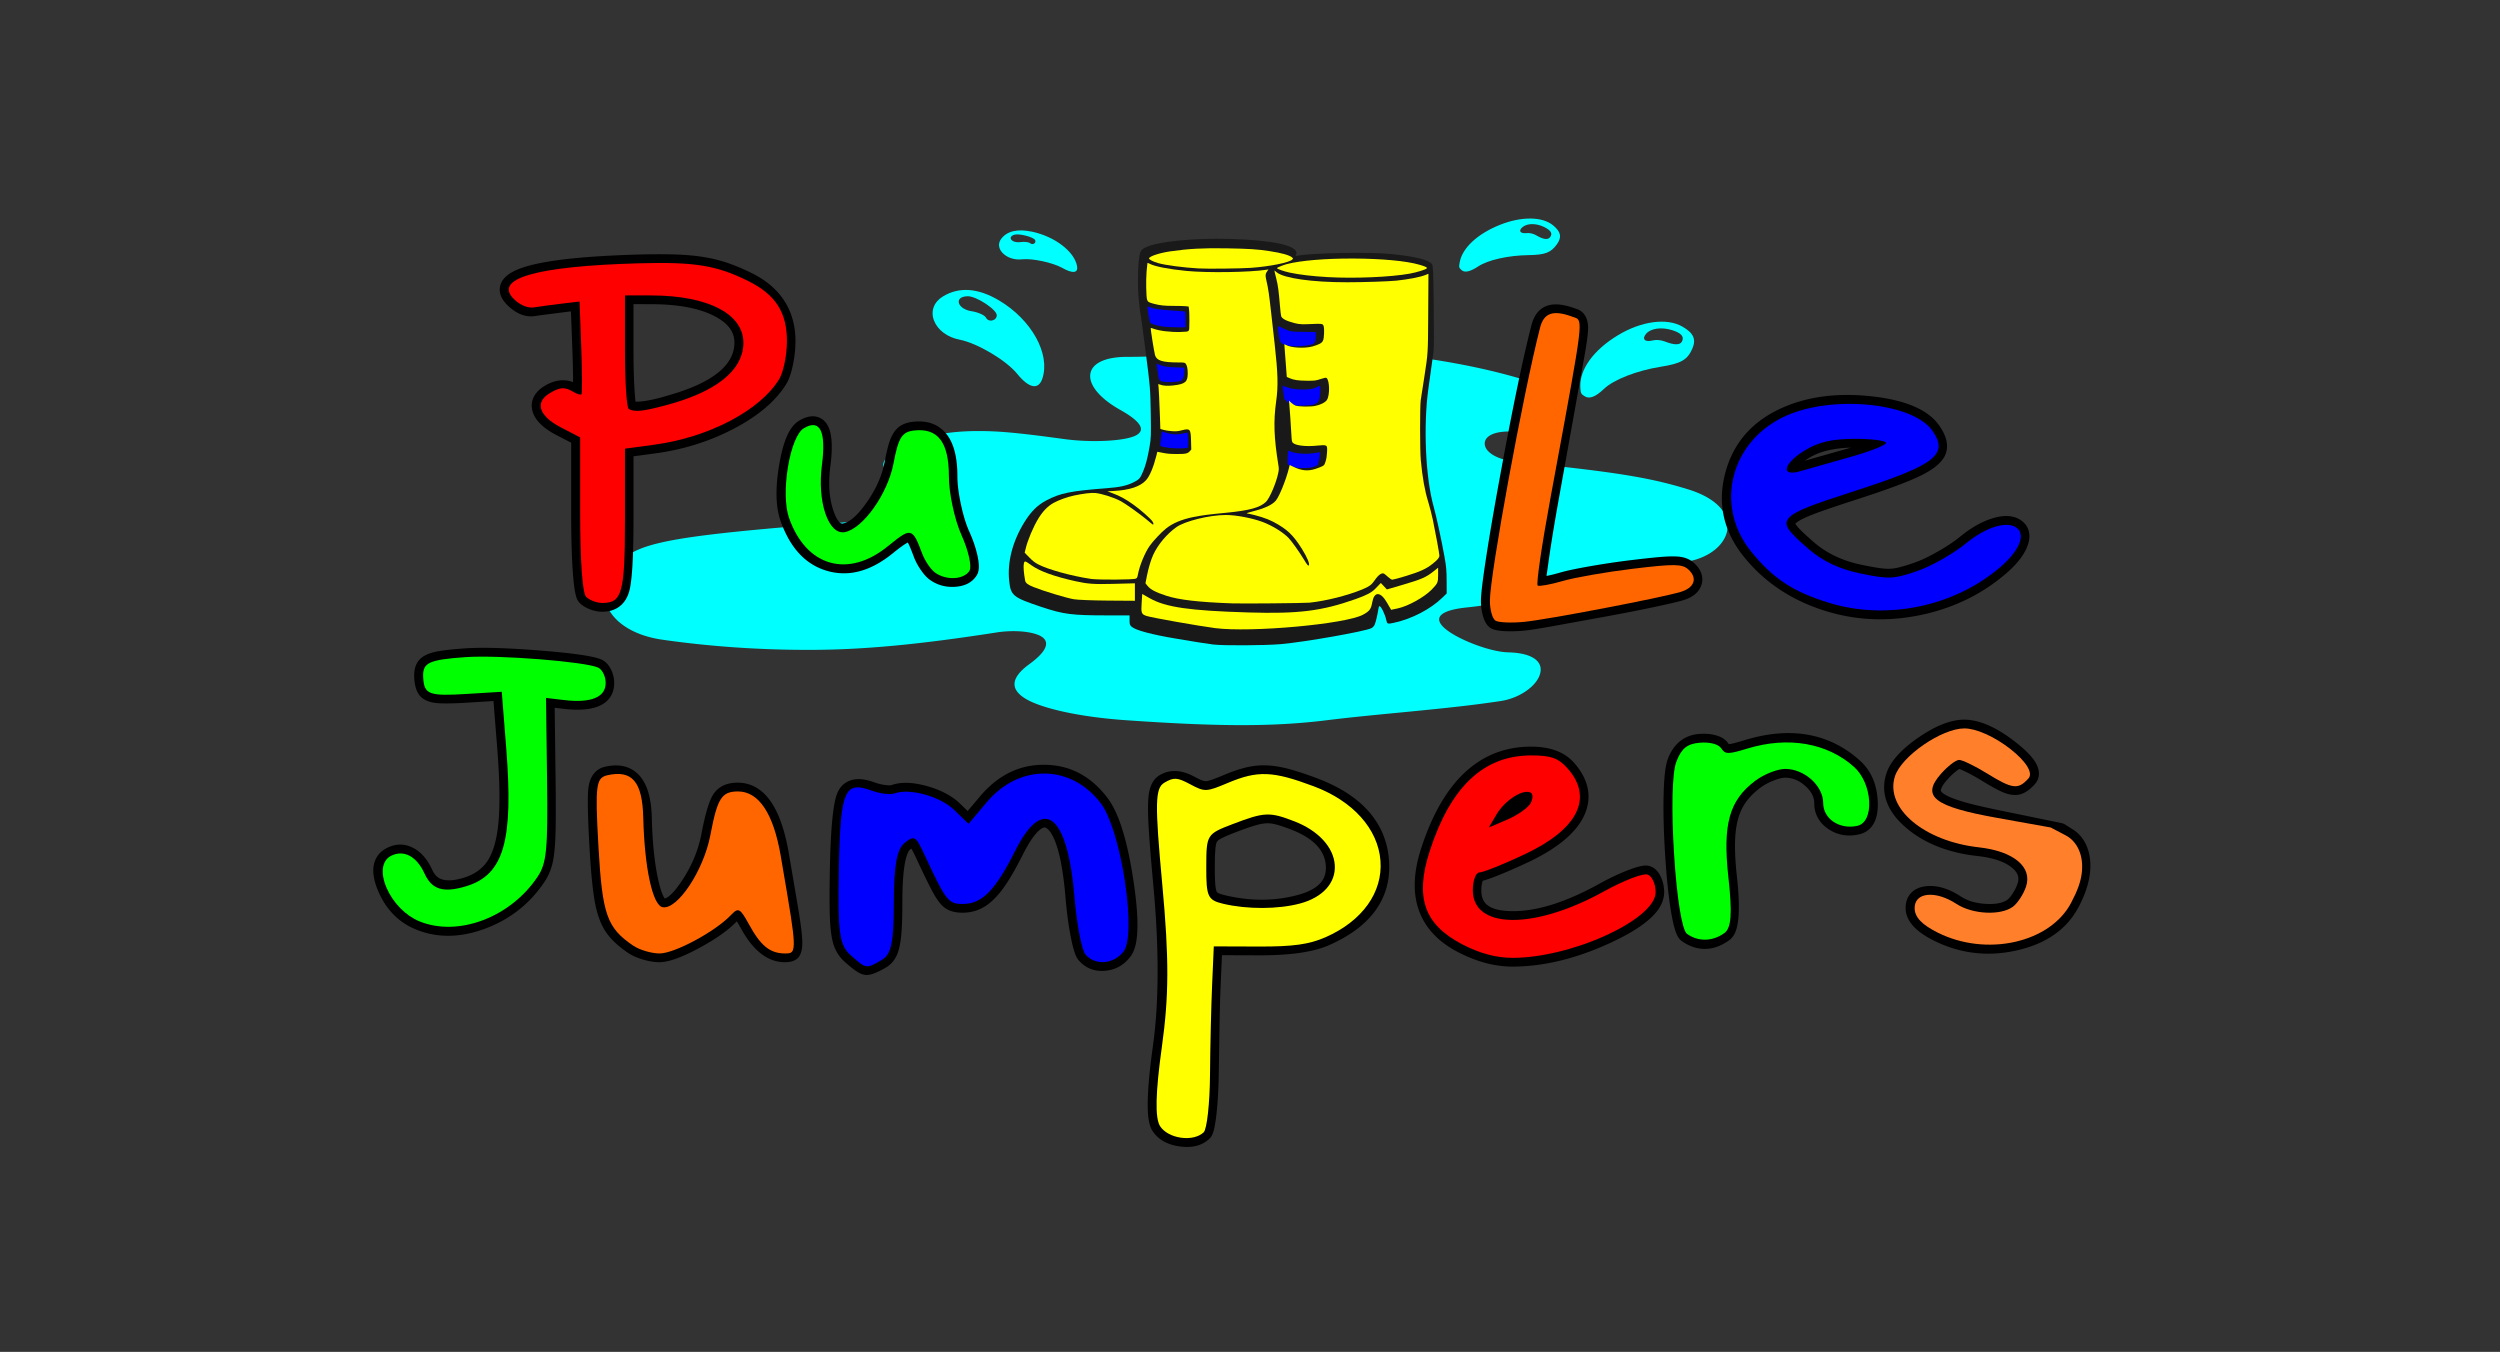 <?xml version="1.0" encoding="UTF-8"?>
<svg data-bbox="415.844 243.449 1912.859 1034.248" xmlns="http://www.w3.org/2000/svg" viewBox="0 0 2785 1506" clip-rule="evenodd" fill-rule="evenodd" image-rendering="optimizeQuality" text-rendering="geometricPrecision" shape-rendering="geometricPrecision" data-type="ugc">
    <rect x="0" y="0" width="2785" height="1506" fill="#333333" stroke="none"/>
    <g>
        <path d="M1448.232 386.938c-24.548.13-45.894 1.332-94.961 5.324-50.613 4.115-72.618 5.304-97.922 5.29-24.087-.007-39.222 7.18-40.76 19.367-1.553 12.243 10.944 27.13 33.279 39.642 22.878 12.813 28.869 22.486 17.629 28.45-11.954 6.334-48.95 8.292-79.29 4.197l-7.337-.99c-47.102-6.354-68.386-8.216-91.848-8.01-34.922.295-62.547 6.589-84.855 19.326-15.149 8.643-20.631 15.506-17.196 21.518 2.425 4.238 7.578 7.303 23.799 14.138 20.37 8.588 27.79 13.294 31.747 20.144 6.396 11.082-.508 16.447-24.966 19.395l-4.15.501c-7.647 1.594-22.912 3.023-75.978 7.104-128.487 9.873-183.731 16.599-213.733 26.025-33.101 10.401-52.001 32.688-48.243 56.885 3.724 23.998 28.49 42.238 64.326 47.377 53.334 7.654 108.996 11.474 165.305 11.35 58.72-.13 120.71-5.943 207-19.395 21.971-3.428 45.282-.597 52.468 6.362 6.74 6.534 1.278 16.447-15.973 29.006-20.652 15.04-21.806 28.113-3.421 38.851 18.7 10.917 61.502 20.034 110.081 23.449 105.184 7.385 165.498 7.42 224.767.11 20.755-2.556 38.851-4.46 80.602-8.478 58.397-5.627 83.817-8.526 112.981-12.882 22.136-3.305 42.252-17.98 44.54-32.483 2.06-13.101-11.302-21.194-35.993-21.792-21.621-.522-61.51-16.413-73.148-29.144-9.838-10.765-.233-18.096 27.392-20.913 28.869-2.94 53.416-8.43 109.113-24.423 64.003-18.385 92.178-24.108 125.485-25.51 28.917-1.215 52.413-16.866 55.36-36.858 2.762-18.735-13.349-35.306-43.358-44.609-38.872-12.057-73.662-18.103-154.58-26.883l-39.071-4.239c-19.422-2.11-33.355-10.49-33.335-20.047.014-9.378 13.5-14.682 33.349-13.116 20.308 1.594 45.336-9.412 52.117-22.932 5.95-11.865-3.229-22.624-25.578-29.996-59.819-19.738-124.9-31.328-221.105-39.373a503 503 0 0 0-44.54-1.738" fill="#00ffff"/>
        <path d="M1700.555 259.68c3.586-.357 7.523.536 10.8 2.46 7.846 4.596 12.833 5.303 15.348 2.177 3.229-3.998 1.127-7.68-6.52-11.418-8.8-4.3-18.625-4.3-23.956 0-2.398 1.938-3.291 3.84-2.433 5.194.86 1.347 3.34 1.93 6.76 1.587m-74.432 32.359c2.947-15.87 19.717-31.466 44.58-41.476 24.033-9.666 47.426-9.467 59.504.509 8.69 7.172 9.88 13.17 4.163 21.098-6.753 9.392-13.198 11.803-32.194 12.064-21.833.303-44.725 5.442-55.21 12.394-9.123 6.046-15.21 7.454-18.727 4.322-3.044-2.707-3.174-3.236-2.116-8.911" fill="#00ffff"/>
        <path d="M1840.866 379.305c4.19-1.051 9.213-.646 13.706 1.099 10.772 4.184 16.997 4.177 19.147-.02 2.762-5.387-.838-9.475-11.143-12.649-11.851-3.655-23.682-1.95-28.869 4.157-2.343 2.748-2.872 5.2-1.45 6.67 1.43 1.478 4.583 1.746 8.609.743m-80.382 51.911c-.996-19.628 14.73-41.331 41.812-57.71 26.155-15.815 54.406-19.635 71.829-9.707 12.552 7.158 15.698 14.173 11.081 24.719-5.448 12.449-12.538 16.481-35.313 20.081-26.169 4.136-52.317 14.325-62.993 24.548-9.254 8.862-16.2 11.61-21.311 8.45-4.452-2.762-4.748-3.373-5.105-10.38" fill="#00ffff"/>
        <path d="M1183.473 298.524c-10.869-6.087-33.334-10.889-45.041-9.625-7.97.859-15.98-1.642-21.05-6.568-5.064-4.926-5.91-11.04-2.213-16.049 6.589-8.924 18.22-11.665 34.681-8.155 25.276 5.387 47.116 22.136 50.002 38.35.687 3.827-.454 6.018-3.312 6.376-2.865.364-7.351-1.127-13.067-4.329m-30.366-31.108c-.811-1.56-4.823-3.456-10.278-4.857-5.449-1.402-10.47-1.82-12.848-1.086-3.778 1.182-5.111 3.463-3.297 5.634 1.806 2.17 5.908 3.222 10.16 2.604 4.336-.626 9.104-.09 10.656 1.195 1.347 1.12 3.16 1.285 4.555.412 1.402-.872 1.814-2.425 1.051-3.902" fill="#00ffff"/>
        <path d="M1133.224 416.541c-12.414-15.279-44.498-34.303-64.36-38.178-13.521-2.638-24.321-10.703-28.354-21.18s-.288-20.721 9.845-26.911c18.048-11.02 39.023-9.557 62.54 4.376 36.138 21.401 57.27 59.338 48.387 86.84-2.102 6.5-5.764 9.447-10.663 8.58-4.898-.865-10.875-5.509-17.395-13.527m-22.83-65.329c0-2.913-4.878-7.99-12.462-12.984-7.585-4.995-15.3-8.197-19.718-8.197-7.076 0-11.13 2.975-10.044 7.365 1.085 4.397 6.801 8.155 14.152 9.296 7.448 1.154 14.73 4.452 16.152 7.316 1.23 2.474 3.999 3.642 6.974 2.948 2.975-.701 4.946-2.989 4.946-5.744" fill="#00ffff"/>
        <path d="m1351.505 717.98-17.443-2.576-23.895-3.971c-27.076-4.493-45.302-9.385-49.596-13.308-1.992-1.82-2.247-2.624-2.247-7.29v-5.276l-24.746-.02c-40.006-.028-48.676-1.154-73.862-9.564-31.232-10.435-33.774-12.503-35.506-28.937-2.212-20.989 3.813-44.141 17.045-65.467 7.317-11.789 14.51-18.913 24.314-24.087 15.589-8.216 27.151-10.552 67.219-13.61 14.592-1.106 22.266-2.768 29.562-6.382 6.726-3.332 7.702-4.397 10.91-11.913 3.01-7.042 5.16-15.259 7.4-28.257 1.586-9.24 1.69-12.092 1.291-36.742-.44-27.213-.728-30.635-5.757-69.08l-3.848-29.398c-3.792-24.41-4.671-33.555-4.671-48.36 0-17.045 1.05-29.302 2.844-33.121.975-2.089 2.604-3.545 5.627-5.016 13.41-6.547 52.605-10.525 93.188-9.467 46.978 1.23 74.968 7.063 74.968 15.637 0 .99-.413 2.253-.907 2.762-.316.35-.275.529.144.57l2.487-.323c15.225-3.037 79.448-4.212 102.8-1.883 27.996 2.804 43.516 6.678 46.552 11.646 1.065 1.738 1.312 8.244 1.787 46.91.377 30.984.302 46.45-.262 50.468l-5.702 41.036c-5.716 41.18-3.208 98.726 5.716 130.85 3.14 11.31 9.041 38.57 12.332 56.969 1.835 10.285 2.254 15.073 2.302 26.423l.055 13.892-4.796 4.671c-13.204 12.875-34 23.682-53.842 27.983-7.399 1.6-7.708 1.49-8.677-3.003-1.415-6.567-5.819-15.56-7.619-15.56-.385 0-.955 1.669-1.25 3.675-.928 6.252-2.989 14.798-4.157 17.265-.618 1.298-2.116 2.9-3.332 3.559-6.582 3.586-75.002 15.664-101.494 17.91-17.821 1.519-64.202 1.752-74.934.385" fill="#191919"/>
        <path d="M1651.978 686.075c-1.49-5.222-2.233-10.828-2.233-16.832 0-7.077 1.965-23.366 5.895-48.875q5.813-37.656 15.273-89.162 21.073-114.66 35.107-168.898 4.515-17.457 18.068-21.889 11.645-3.805 30.71 3.263l1.677.578c3.572 1.147 6.45 3.25 8.629 6.3 2.782 3.881 4.115 9.048 4.012 15.513-.089 5.956-1.498 16.495-4.211 31.61l-28.711 159.856c-4.63 25.805-8.286 48.126-10.951 66.965l-2.426 17.12q6.945-1.393 15.321-3.826 10.706-3.102 34.22-7.194c15.493-2.693 30.69-4.94 45.585-6.732q25.754-3.1 37.305-3.8c7.276-.433 12.992-.33 17.162.316 5.922.92 10.869 3.216 14.847 6.877q6.801 6.274 8.553 13.363 1.43 5.832-.611 11.549-4.237 11.832-20.776 16.667-8.246 2.412-32.62 7.585-24.106 5.113-54.673 10.67l-54.873 9.989c-16.488 3.002-27.714 4.795-33.657 5.372-7.434.722-14.49.955-21.181.687q-11.82-.474-16.55-3.277c-3.978-2.35-6.946-6.946-8.89-13.795m419.085 243.405c-12.58 2.852-23.908.928-33.994-5.764-5.366-3.558-9.398-7.86-12.112-12.916-2.604-4.85-3.902-10.216-3.902-16.11 0-6.774-3.291-13.123-9.873-19.058q-10.316-9.296-22.651-9.296c-3.112 0-7.372 1.065-12.758 3.195-5.73 2.26-10.67 4.953-14.82 8.065-8.951 6.72-15.56 14.078-19.813 22.081-4.053 7.626-6.623 16.99-7.708 28.107-1.223 12.469-.729 28.71 1.47 48.716 3.414 31.047 2.762 51.843-1.965 62.39-1.676 3.743-3.923 6.615-6.726 8.614-8.966 6.397-18.034 9.591-27.2 9.591-8.8-.01-17.326-2.94-25.577-8.821-1.532-1.092-2.872-2.563-4.026-4.425q-4.452-7.154-8.059-29.384-4.05-24.94-6.41-62.36-2.358-37.35-1.697-65.99c.453-19.91 2.006-33.403 4.644-40.472q4.99-13.334 14.421-20.494c5.71-4.328 12.428-6.829 20.15-7.489 6.637-.57 12.71-.137 18.227 1.285 6.898 1.786 11.776 4.878 14.634 9.289l.536.762 1.752-.213c2.926-.48 8.223-1.889 15.89-4.239q41.17-12.58 75.291-5.056c19.553 4.314 37.21 13.527 52.956 27.646q18.417 16.507 20.006 44.773c.694 12.415-1.422 21.896-6.362 28.436q-5.358 7.109-14.324 9.137M468.566 775.98c-4.28-4.384-6.65-11.453-7.118-21.222q-.628-13.015 6.053-20.082c3.586-3.793 9.144-6.568 16.66-8.327 6.89-1.614 18.158-2.961 33.809-4.06q28.277-1.98 83.576 2.397c37.539 2.968 60.403 6.349 68.6 10.134 4.41 2.04 7.948 5.778 10.614 11.205 2.308 4.713 3.47 9.653 3.47 14.813 0 8.567-2.927 15.444-8.78 20.645q-13.695 12.18-48.237 8.1l-9.295-1.1 1.01 79.75c.37 29.061.309 50.132-.179 63.227q-.668 17.765-2.79 28.058c-1.744 8.499-4.85 16.077-9.308 22.74-16.331 24.41-38.275 41.786-65.824 52.112-27.996 10.497-53.938 10.8-77.84.906q-28.577-11.829-41.696-42.691-8.572-20.158-3.654-33.37 3.629-9.76 13.74-14.729c10.044-4.926 19.855-4.816 29.432.344q12.829 6.914 20.762 24.306c2.192 4.796 5.208 8.06 9.062 9.797q9.015 4.06 25.79-1.071 18.418-5.625 27.22-19.587c5.923-9.385 9.77-23.036 11.55-40.96 1.985-20.096 1.566-47.976-1.258-83.653l-4.184-52.695-29.15 1.8q-24.989 1.545-35.066.358-11.293-1.332-16.97-7.145m730.437 289.629c-2.123-4.342-4.225-11.948-6.32-22.81-2.488-12.888-4.37-27.055-5.655-42.506q-4.193-50.382-14.682-69.712c-1.89-3.49-3.826-5.998-5.812-7.544-1.34-1.037-2.563-1.436-3.655-1.188-1.175.268-2.542 1.016-4.115 2.253-5.84 4.569-12.346 14.022-19.532 28.347q-11.829 23.588-21.484 36.893c-6.52 8.986-13.163 15.664-19.93 20.02-7.66 4.94-16.145 7.406-25.461 7.406-8.526 0-15.273-1.924-20.254-5.778q-5.484-4.235-11.184-14.015-5.99-10.273-20.192-40.858c-2.22-4.76-4.026-8.354-5.434-10.765l-1.835 1.415c-.536.426-1.14 1.36-1.827 2.796q-6.39 13.366-6.39 55.526c0 16.151-.426 28.552-1.277 37.216q-1.278 12.9-4.37 20.514c-2.686 6.596-6.85 11.563-12.483 14.895-7.626 4.5-13.644 7.18-18.055 8.031q-3.144.61-5.854.2-2.348-.361-4.932-1.588-6.236-2.947-17.499-13.108c-5.99-5.4-10.175-12.126-12.538-20.164-1.841-6.252-3.037-14.888-3.593-25.922-.605-11.926-.646-31.108-.138-57.559.859-44.897 3.614-72.907 8.251-84.023q4.02-9.643 12.78-13.465c7.501-3.277 16.99-2.803 28.449 1.408a55.6 55.6 0 0 0 12.442 3.01q4.918.606 6.547.15c10.381-3.785 23.593-3.448 39.655 1.024 15.637 4.356 27.962 10.903 36.976 19.656l8.368 8.127 13.795-16.344q30.197-35.78 72.399-35.176c28.257.406 51.575 12.889 69.966 37.443 12.174 16.255 21.628 46.47 28.381 90.66 5.27 34.51 6.04 58.995 2.302 73.464q-1.94 7.524-5.62 12.297-10.934 14.182-28.154 15.616c-11.9.996-21.669-2.878-29.316-11.617q-1.494-1.711-2.72-4.225m651.395-88.263c2.322 5.132 3.483 10.663 3.483 16.585q0 9.016-5.606 17.774-12.389 19.344-54.735 38.844-56.589 26.062-108.18 26.258c-19.827.082-40.176-5.297-61.055-16.124-20.837-10.814-34.963-25.228-42.369-43.235-8.25-20.061-7.873-44.038 1.12-71.931q21.27-65.964 59.42-93.745 27.453-19.992 62.994-19.992 32.307 0 48.167 18.117c9.042 10.326 14.25 20.92 15.616 31.795q1.816 14.408-5.365 28.587-14.16 27.97-61.77 50.366c-11.838 5.565-22.769 10.36-32.813 14.386q-12.275 4.915-17.533 6.101c-1.044 2.817-1.566 6.39-1.566 10.71 0 6.555 1.71 11.556 5.125 15.012 5.27 5.318 14.963 8.052 29.082 8.19 27.536.281 59.805-9.811 96.829-30.27 11.521-6.363 22.294-11.488 32.338-15.37q13.18-5.111 19.622-5.173 2.948-.03 5.351.845c5.023 1.828 8.973 5.915 11.845 12.27m-921.89-408.257q3.885 11.304 8.12 13.754 1.062.62 2.453.35 11.397-2.195 26.237-23.186c10.587-14.97 17.334-30.23 20.254-45.763 2.047-10.896 4.095-19.024 6.135-24.382q3.35-8.77 8.698-13.418 6.192-5.388 16.536-6.561 20.387-2.319 33.053 8.986 16.559 14.78 16.557 51.479 0 13.233 3.937 31.59c2.624 12.235 5.743 22.348 9.344 30.338q6.257 13.872 9.04 26.506 2.338 10.592 1.244 16.64c-.405 2.225-1.147 4.177-2.24 5.86q-7.491 11.551-24.464 12.449-15.408.815-27.509-7.798c-3.394-2.418-6.843-6.197-10.333-11.336-3.284-4.816-5.826-9.653-7.64-14.51q-4.35-11.625-6.34-15.252l-.269-.48q-5.657 2.98-16.426 11.761c-24.747 20.185-49.17 26.815-73.285 19.896q-36.108-10.356-52.07-55.772c-5.358-15.252-5.908-35.78-1.642-61.585q4.719-28.527 13.363-41.194 3.987-5.833 9.034-8.842c7.626-4.541 14.476-5.902 20.542-4.088 5.201 1.553 9.158 5.105 11.858 10.656 4.26 8.76 5.036 23.53 2.33 44.32-2.48 19.05-1.32 35.58 3.483 49.582m1194.391 442.471c0-6.719 1.938-12.208 5.82-16.488 4.1-4.52 9.94-7.152 17.511-7.887q17.932-1.75 38.46 11.658 11.028 7.194 27.859 8.08c10.704.556 18.59-.976 23.668-4.59 1.628-1.16 3.566-3.441 5.805-6.842 2.453-3.71 4.273-7.33 5.462-10.848 1.127-3.319 1.32-6.3.577-8.932-.859-3.05-3.036-6.039-6.527-8.958-8.161-6.816-20.947-11.185-38.363-13.116q-48.846-5.412-79.173-31.033-18.217-15.385-23.194-32.626c-2.645-9.179-2.46-18.523.564-28.038 4.239-13.335 16.11-26.739 35.622-40.205q29.02-20.041 51.073-20.04 25.227-.002 57.16 24.925 17.384 13.57 23.01 23.936c1.772 3.264 2.788 6.444 3.056 9.543q.67 7.812-4.596 13.624c-5.633 6.217-11.185 9.975-16.64 11.28q-7.463 1.793-16.79-1.683-8.43-3.132-25.104-13.417c-6.43-3.964-12.538-7.345-18.323-10.154-3.236-1.567-5.613-2.618-7.145-3.147-.81.48-1.903 1.243-3.264 2.295-3.49 2.686-6.932 5.956-10.312 9.817-4.033 4.603-6.334 8.3-6.918 11.082q-.176.845-.062 1.216c.11.33.405.763.9 1.292 2.027 2.164 5.812 4.342 11.35 6.526 11.754 4.63 25.598 8.224 54.7 14.208l67.287 13.837c1.56.322 2.989.886 4.233 1.683l8.993 5.723c13.417 8.546 20.452 25.447 18.893 45.419-1.01 12.991-5.187 26.086-13.033 40.892-13.136 24.78-36.137 40.843-69.012 48.201q-48.31 10.81-92.006-10.924c-21.03-10.456-31.541-22.555-31.541-36.309M883.363 406.236c-1.903 9.247-4.307 16.276-7.2 21.071q-17.159 28.43-58.452 50.132-40.418 21.25-87.698 27.619l-24.294 3.277v70.29c0 41.543-1.545 68.07-4.637 79.598q-3.02 11.274-10.876 17.292-7.78 5.968-19.209 5.97-6.77-.001-13.891-2.755c-5.057-1.95-8.993-4.472-11.81-7.577q-1.536-1.69-2.597-4.164c-2-4.692-3.538-14.709-4.61-30.064q-1.785-25.446-1.786-64.567v-79.172l-16.558-8.595c-14.468-7.509-23.221-16.049-26.251-25.612q-2.453-7.728.268-14.847 3.244-8.48 13.486-14.53 10.139-5.99 19.917-5.991c3.875 0 7.612.694 11.22 2.088l-.01-2.356c-.042-10.147-.33-22.198-.846-36.151l-1.511-40.342-26.54 3.366c-5.84.735-10.147 1.34-12.93 1.793q-15.23 2.517-29.583-10.436c-8.3-7.488-11.563-15.142-9.797-22.946.763-3.374 2.453-6.458 5.077-9.261q6.996-7.471 24.039-12.532 36.387-10.812 124.99-13.266 33.811-.936 54.46.653c12.862.982 24.52 2.885 34.97 5.695 11.44 3.071 23.758 7.887 36.942 14.441q24.712 12.286 36.934 32.125c7.798 12.662 11.652 27.392 11.563 44.204q-.063 12.368-2.783 25.55zm1038.664 120.38c9.09-34.014 30.861-58.41 65.33-73.175 27.858-11.94 60.244-15.938 97.144-11.995 38.15 4.081 63.413 14.943 75.772 32.586 8.986 12.826 11.04 24.148 6.149 33.966-3.806 7.647-12.655 14.902-26.54 21.751-13.747 6.788-37.092 15.506-70.028 26.162q-37.881 12.252-51.08 17.464-12.067 4.76-17.148 8.499l-1.69 1.463q.832 1.606 3.53 4.603c3.347 3.717 9.186 9.172 17.506 16.358 14.208 12.27 31.995 20.61 53.375 25.015 11.686 2.411 20.157 3.799 25.4 4.177q5.967.431 11.39-.488 7.051-1.195 21.367-6.142c7.33-2.528 16.035-6.65 26.113-12.38 10.127-5.75 18.488-11.33 25.084-16.73q17.87-14.624 35.299-20.129 20.167-6.369 32.338 1.958c4.246 2.913 7.077 6.678 8.485 11.309 1.649 5.413 1.12 11.514-1.594 18.295q-5.791 14.51-23.6 29.803c-26.958 23.167-58.596 38.535-94.912 46.12q-54.474 11.376-105.444-4.28c-37.704-11.583-68.125-31.645-91.264-60.197-23.112-28.512-30.106-59.847-20.982-94.013m-392.682 383.01c10.56 14.022 16.543 30.119 17.972 48.29q2.197 28.095-11.116 50.346c-10.924 18.26-29.535 33.17-55.834 44.739-17.3 7.605-43.365 11.342-78.211 11.225l-40.899-.144-1.456 33.438c-.53 11.968-.948 27.77-1.271 47.397l-.866 52.757c-.268 16.159-1.106 30.662-2.535 43.516-1.285 11.59-2.913 19.374-4.898 23.338-.804 1.615-1.787 2.968-2.934 4.047-8.162 7.667-19.278 10.498-33.341 8.505-13.844-1.965-23.874-7.722-30.099-17.271l-.742-1.14-.618-1.327q-1.422-3.042-2.309-7.083-4.69-21.373 4.15-84.834c6.822-48.95 6.987-108.57.508-178.867q-4.666-50.538-5.633-72.542c-.584-13.397-.364-23.394.673-30.003 1.539-9.817 5.53-16.64 11.975-20.46 11.233-6.663 24.053-6.134 38.473 1.574 5.469 2.92 9.24 4.582 11.33 4.988 1.12.22 2.486.137 4.108-.234q4.67-1.073 18.069-6.712c12.874-5.42 24.093-8.732 33.664-9.948 8.793-1.12 18.103-.763 27.94 1.072q15.623 2.905 41.25 12.51c28.243 10.587 49.129 24.857 62.65 42.822m-872.631 34.509c-1.979-34.688-2.39-56.762-1.243-66.23.879-7.206 3.194-12.888 6.959-17.058 3.092-3.422 6.946-5.654 11.57-6.706 13.74-3.112 25.048-1.216 33.918 5.696q17.292 13.471 18.2 51.025c.652 27.124 2.947 49.761 6.863 67.92q3.287 15.22 6.884 21.167l.666 1.016 1.01-.336c4.809-2.02 10.882-8.547 18.2-19.58 11.026-16.62 18.28-34.125 21.77-52.53q6.196-32.668 12.835-43.16c5.668-8.972 14.84-13.458 27.508-13.458q15.107.001 26.918 9.948 21.375 18.003 30.126 69.52l9.185 54.076c1.807 10.6 3.112 18.886 3.916 24.85q1.392 10.286 1.71 17.14.631 13.5-4.375 19.21c-3.071 3.504-8.032 5.262-14.86 5.262q-28.454-.001-48.972-37.566l-4.651-8.018c-9.371 9.845-23.462 19.828-42.273 29.94q-29.09 15.645-44.01 15.645c-5.503 0-11.597-.997-18.275-2.975-6.74-2-12.305-4.487-16.681-7.455-11.975-8.127-20.673-16.619-26.086-25.474-4.693-7.674-8.217-17.581-10.58-29.728-2.536-13.06-4.617-33.774-6.232-62.141m49.005-605.31v52.228c0 16.804.406 31.431 1.203 43.866q.535 8.266 1.072 12.525 10.725.403 32.283-5.675l-.076-.062 4.637-1.319q72.057-20.518 73.326-57.483.28-8.152-3.51-14.696c-3.436-5.929-9.46-11.17-18.083-15.726-17.004-8.993-40.672-13.527-71.018-13.61zm766.946 642.704q5.017-7.038 4.294-17.354-1.803-25.805-38.728-40.088c-9.83-3.806-17.161-6.025-22.005-6.664-3.627-.48-7.53-.302-11.7.543q-8.555 1.73-27.92 9.137-15.891 6.08-19.601 9.152c-1.024.845-1.739 2.067-2.165 3.661-.982 3.73-1.497 12.374-1.538 25.915-.034 11.975.357 20.054 1.16 24.224.392 2.068.887 3.387 1.47 3.958q1.662 1.63 8.857 3.332 42.364 10.047 80.835-.31c13.198-3.551 22.211-8.725 27.041-15.506m543.615-471.985-5.95 3.751 51.589-14.627c-18.99.495-34.2 4.116-45.64 10.876" fill="#000000"/>
        <path d="M1448.403 1006.462c25.283-6.809 39.923-23.14 38.535-42.967-1.387-19.827-18.467-38.267-44.945-48.51-27.694-10.718-33.41-10.464-68.633 3.008-29.165 11.15-29.467 11.639-29.57 47.81-.096 33.218 1.615 36.914 18.99 41.036 26.67 6.328 61.282 6.177 85.623-.377m-156.085 248.077c-5.75-8.966-5.132-37.072 1.93-87.767 8.046-57.786 8.176-98.499.557-181.107-8.402-91.127-8.072-107.58 2.281-113.723 10.518-6.231 14.325-5.998 28.89 1.786 16.186 8.657 17.738 8.595 41.894-1.566 33.287-14.001 49.94-13.349 95.648 3.779 43.64 16.35 71.546 47.418 74.308 82.738 2.769 35.32-20.185 67.377-61.145 85.383-18.254 8.032-36.151 10.54-74.247 10.402l-50.27-.172-1.868 42.802c-1.058 24.073-2.116 69.437-2.356 100.456-.24 31.713-3.429 60.486-7.084 63.914-5.503 5.167-15.018 7.406-25.282 5.95-10.271-1.457-19.024-6.3-23.256-12.854z" fill="#ffff00"/>
        <path d="M742.987 451.133c54.777-14.764 84.16-38.185 85.17-67.892 1.134-33.032-38.438-53.959-102.331-54.123l-29.618-.076v62.01c0 34.03 1.876 63.138 4.156 64.485 6.431 3.813 15.603 2.858 42.623-4.425zm-90.22 213.465c-3.922-4.321-6.458-40.534-6.458-92.24v-85.101l-21.826-11.33c-24.156-12.537-29.02-27.886-12.023-37.923 11.741-6.946 16.516-7.207 26.272-1.443 4.08 2.412 8.113 3.655 9.027 2.776.92-.88.818-24.383-.234-52.51l-1.903-50.922-19.93 2.37c-11.075 1.32-24.733 3.16-30.483 4.109-6.678 1.106-14.607-1.876-21.456-8.059-13.012-11.741-7.777-21.208 15.554-28.14s64.546-11.26 122.483-12.861c62.155-1.718 86.469 2.226 121.761 19.772 30.6 15.21 43.255 35.045 43.083 67.535-.075 15.21-3.943 33.946-8.58 41.633-21.01 34.798-78.335 64.938-139.102 73.127l-32.744 4.41v78.823c0 45.406-1.1 65.13-4.308 77.07-3.194 11.927-8.484 16.029-20.658 16.029-6.596 0-14.923-3.209-18.475-7.125" fill="#ff0000"/>
        <path d="M1666.08 691.475c-3.49-2.061-6.334-12.05-6.334-22.232 0-29.281 37.374-232.627 55.965-304.49 2.15-8.326 5.908-13.177 11.651-15.059 5.75-1.876 13.652-.838 24.534 3.229l1.828.625c10.078 3.25 10.078 3.25-20.968 171.303l-5.716 30.95c-9.57 51.809-15.926 95.428-14.064 96.534 1.869 1.1 14.551-1.23 28.127-5.166s48.792-10.065 78.252-13.61c46.03-5.538 54.694-5.414 61.53.886 10.566 9.735 6.733 20.446-8.959 25.035-23.737 6.946-148.363 30.765-174.03 33.266-13.974 1.367-28.333.79-31.816-1.271" fill="#ff6600"/>
        <path d="M947.549 1064c-12.552-11.315-14.414-25.042-13.047-96.204.935-48.786 2.851-69.314 7.503-80.464 4.644-11.144 12.016-12.84 28.855-6.65 9.426 3.469 20.988 4.898 25.708 3.173 16.825-6.149 50.84 3.319 66.476 18.509l15.878 15.416 20.542-24.34c17.45-20.673 40.713-32.057 64.807-31.714 24.094.35 46.45 12.38 62.292 33.54 10.223 13.645 20.61 47.412 26.547 86.277 5.936 38.879 5.386 69.527-1.402 78.328-5.29 6.863-13.005 11.17-21.243 11.858-8.237.687-15.911-2.33-21.146-8.32-4.246-4.857-9.81-33.726-12.325-63.928-3.779-45.398-12.264-74.865-24.232-84.153-11.974-9.289-26.684 2.178-42.011 32.75-22.033 43.935-36.825 58.926-58.15 58.926-16.276 0-18.653-3.05-42.781-54.996-5.668-12.195-7.997-16.056-10.621-17.567-2.625-1.512-5.174-.474-11.625 4.733-8.478 6.836-11.851 25.592-11.851 65.913 0 44.547-2.79 57.992-13.335 64.223-10.828 6.397-13.727 7.558-17.471 6.987s-6.63-2.617-17.368-12.297" fill="#0000ff"/>
        <path d="M466.962 1026.262c-15.259-6.321-29.364-20.831-36.447-37.498-7.083-16.66-4.995-30.408 5.407-35.52 6.918-3.393 13.988-3.331 20.5.172 6.514 3.511 12.21 10.326 16.517 19.773 8.169 17.904 21.098 21.792 46.58 14.008 41.799-12.778 52.626-50.407 44.382-154.305l-4.933-62.251-38.72 2.39c-42.74 2.639-47.88.66-48.814-18.742-.77-16.083 6.266-19.387 47.467-22.266 36.735-2.57 133.118 5.05 147.394 11.659 4.637 2.143 8.416 9.852 8.416 17.155 0 15.877-16.228 22.582-46.113 19.05l-20.336-2.397 1.154 90.873c.996 78.245-.474 93.284-10.635 108.467-30.332 45.344-88.757 67.253-131.82 49.432" fill="#00ff00"/>
        <path d="M1704.924 895.054c2.879-5.05 3.064-10.436.406-11.996-3.807-2.233-10.745-.618-18.605 4.335-7.866 4.954-15.135 12.284-19.49 19.656l-8.74 14.799 20.577-8.822c11.384-4.884 22.98-12.95 25.852-17.972m-75.882 156.964c-42.403-21.998-53.024-52.138-36.453-103.507 23.242-72.076 60.149-106.976 113.125-106.976 22.287 0 30.477 2.967 40.83 14.791 28.697 32.764 11.096 67.528-48.339 95.49-23.317 10.971-46.051 20.074-50.132 20.074-4.06 0-7.379 8.98-7.379 19.952 0 20.762 15.857 32.681 43.867 32.963 28.003.275 64.752-11.102 101.645-31.486 22.26-12.305 44.361-20.858 49.26-19.072 4.891 1.78 8.904 10.642 8.904 19.683 0 14.036-20.68 32.098-54.667 47.755-33.994 15.65-73.374 25.248-104.132 25.365-18.474.076-36.81-4.802-56.528-15.032" fill="#ff0000"/>
        <path d="M705.332 1053.399c-29.192-19.8-34.338-34.42-38.632-109.82-2.198-38.488-2.514-54.468-1.298-64.499 1.223-10.01 3.936-13.816 11-15.423 27.844-6.314 39.228 7.124 40.204 47.439 1.34 55.477 10.38 97.344 21.49 99.501 16.537 3.209 45.776-40.87 53.244-80.265 4.267-22.472 7.379-33.258 11.494-39.758 4.109-6.499 9.33-8.917 19.264-8.917 23.14 0 39.477 24.506 47.55 71.333 11.527 66.903 14.008 83.09 14.557 94.9.31 6.656-.288 10.407-1.965 12.324-1.319 1.505-2.995 1.93-7.53 1.93-16.818 0-27.233-8.374-40.396-32.482-5.662-10.36-8.176-13.946-10.65-15.19-2.466-1.243-4.733-.048-9.556 5.036-17.306 18.24-62.677 42.637-79.296 42.637-9.117 0-22.39-3.937-29.48-8.746" fill="#ff6600"/>
        <path d="M2159.027 1039.136c-18.165-9.034-26.128-17.436-26.128-27.577 0-8.402 5.31-13.768 14.524-14.668 9.213-.893 20.975 2.803 32.173 10.12 17.643 11.515 48.676 13.136 62.533 3.264 5.228-3.731 11.92-13.872 14.84-22.5 7.413-21.869-13.748-39.546-52.482-43.84-61.186-6.774-104.826-43.632-93.573-79.035 7.125-22.438 52.042-53.45 77.394-53.45 13.19 0 33.492 9.075 51.162 22.864 17.664 13.788 25.702 26.828 20.24 32.853-11.563 12.752-17.656 12.016-46.189-5.571-13.41-8.272-27.398-15.053-31.046-15.053-3.676 0-12.848 7.056-20.453 15.74-21.992 25.11-7.708 36.192 63.02 48.881l59.435 10.663 16.544 8.67c13.569 7.111 20.446 23.242 18.034 42.328-1.243 9.838-4.747 19.553-11.975 33.197-11.219 21.167-33.877 36.838-62.519 43.248-28.649 6.41-59.647 2.734-85.534-10.134" fill="#ff7f2a"/>
        <path d="M1879.346 1040.332c-5.53-3.944-11.315-39.587-14.427-88.846-3.106-49.232-2.158-90.35 2.356-102.429 5.675-15.183 12.071-20.46 26.258-21.675 11.054-.948 20.886 1.594 23.84 6.156 4.465 6.89 7.674 6.925 29.219.343 45.337-13.857 88.928-6.334 118.883 20.515 9.46 8.484 15.939 23.18 16.777 38.06.831 14.875-4.225 25.503-13.095 27.51-19.738 4.465-38.102-7.716-38.102-25.276 0-19.333-20.838-38.117-42.28-38.117-8.711 0-23.736 5.943-33.43 13.212-29.04 21.785-36.426 48.415-29.9 107.787 4.46 40.5 3.264 56.343-4.65 61.99-13.157 9.371-28.966 9.667-41.449.77" fill="#00ff00"/>
        <path d="M1041.809 637.983c-4.892-3.483-11.419-13.074-14.497-21.311-3.448-9.22-5.173-13.342-6.911-16.523-2.157-3.937-4.17-5.902-6.568-6.41-4.294-.907-9.055 1.93-24.857 14.812-21.448 17.492-44.21 23.88-64.429 18.082s-36.316-23.338-45.556-49.63c-4.438-12.641-4.912-34.434-1.223-56.755 3.696-22.329 10.511-38.934 17.76-43.242 8.979-5.345 15.244-4.52 18.638 2.453 3.394 6.967 3.868 20.02 1.43 38.783-2.55 19.573-1.114 39.318 3.93 54.013 5.042 14.689 12.95 22.191 21.64 20.522 20.35-3.916 47.88-42.87 54.241-76.734 5.359-28.525 9.378-34.928 22.878-36.467 26.505-3.01 38.755 13.033 38.755 50.771 0 19.024 6.362 48.696 14.139 65.94 7.784 17.259 11.72 35.107 8.753 39.683-3.03 4.672-9.193 7.612-16.791 8.018-7.599.398-15.43-1.807-21.332-6.005" fill="#00ff00"/>
        <path d="M2060.727 509.221c22.212-6.197 40.308-13.3 40.308-15.815 0-2.508-15.403-4.548-34.344-4.548-25.152 0-39.896 3.284-55.127 12.284-11.426 6.753-19.532 14.482-20.906 19.937-1.381 5.455 4.397 6.939 14.901 3.813 8.203-2.439 33.032-9.488 55.168-15.671m-23.345 162.275c-39.93-12.263-62.141-26.89-86.551-57.01-42.046-51.87-22.507-125.038 40.61-152.079 24.76-10.607 59.118-14.798 92.267-11.253 33.15 3.538 58.775 14.146 68.82 28.477 18.645 26.615 4.08 38.04-85.432 66.998-28.89 9.344-41.455 13.638-51.657 17.664-12.676 5.001-19.718 9-22.96 13.04-5.8 7.22-1.629 13.63 22.362 34.35 15.691 13.563 34.433 22.377 57.779 27.186 31.76 6.548 36.948 6.32 63.309-2.782 15.794-5.448 40.15-19.285 54.2-30.786 21.888-17.917 44.937-25.2 55.937-17.67s3.771 25.647-17.547 43.956c-51.382 44.141-126.378 59.798-191.137 39.91" fill="#0000ff"/>
        <path d="M1436.985 385.433c-4.466-.666-8.63-2.144-9.742-3.449-1.408-1.662-2.11-4.239-2.954-10.834l-.248-1.903c-.295-2.316-.377-3.044-.426-3.765-.062-.928-.014-1.457.158-1.732.179-.274.488-.322 1.031-.144.419.138.845.33 2.185 1.003l1.126.57c4.679 2.35 6.994 3.23 9.928 3.78s6.259.727 14.187.748c6.218.02 12.545.09 12.978.151.474.069.7 1.312.7 3.834 0 4.802-.851 7.955-2.459 9.075-3.126 2.192-18.962 3.786-26.464 2.666" fill="#0000ff"/>
        <path d="M1439.314 451.401c-2.59-1.072-6.41-4.047-6.41-4.995 0-.467-.364-.858-.797-.858-.453 0-.996-.33-1.237-.75-.164-.295-.714-3.689-1.305-8.092-.584-4.308-.893-7.228-.763-7.228.062 0 1.67.694 2.673 1.154 4.768 2.185 11.233 3.25 19.855 3.277 8.43.028 12.057-.68 16.798-3.277 1.786-.982 2.081-1.003 2.377-.185.529 1.49.378 7.852-.296 12.07-.728 4.556-2.287 6.507-6.464 8.066-1.533.57-6.486 1.08-12.504 1.285-6.019.2-10.745.014-11.927-.467" fill="#0000ff"/>
        <path d="M1442.193 520.729c-3.765-.907-6.314-2.13-7.407-3.552-.535-.66-.618-2.611-.322-8.052.199-3.744.446-7.159.515-7.159.062 0 1.34.453 3.29 1.168 6.679 2.446 17.43 3.064 26.314 1.525 3.881-.68 5.249-.9 5.44-.9.372-.014.489 1.134.31 3.105-.185 1.972-.632 4.432-1.21 6.644l-1.236 4.713-3.6 1.484c-3.05 1.25-4.65 1.49-11.157 1.649-5.056.123-8.69-.083-10.937-.625" fill="#0000ff"/>
        <path d="M1293.788 363.476c-6.98-1.258-11.177-2.632-12.345-4.047-.509-.611-1.381-4.383-2.04-8.794l-.09-.604c-.886-5.95-1.037-7.2-1.01-8.087.021-.508.13-.735.364-.749.179-.007.364.07.976.399l.137.076c3.916 2.143 13.967 3.675 29.268 4.465 5.798.303 10.683.722 11.013.948.384.227.597 3.353.597 8.973v8.608l-10.484-.068c-7.33-.042-12.277-.385-16.385-1.12z" fill="#0000ff"/>
        <path d="M1296.262 425.356c-4.102-.914-4.899-1.621-5.572-4.933-.405-2.006-.969-5.524-1.456-9.11-.475-3.483-.715-5.853-.605-5.977.13-.124 1.49.302 3.133.99 4.98 2.074 7.825 2.541 17.883 2.905l9.783.358-.076 4.562c-.103 5.887-1.697 9.357-4.836 10.463-1.265.447-4.748.838-8.96 1.003-4.21.165-7.824.069-9.295-.261z" fill="#0000ff"/>
        <path d="M1302.383 498.95c-2.04-.247-5.111-.79-6.85-1.195-2.535-.598-3.098-.955-3.098-1.98 0-.473.096-1.566.282-3.166l.577-4.995c.453-3.923.852-6.719.968-6.85.138-.144 1.725.275 3.662.962 7.242 2.577 14.057 2.838 21.504.818 1.786-.488 3.435-.722 3.607-.509.2.22.467 4.013.563 8.19.096 3.86.096 5.544-.014 6.636-.096 1.079-.295 1.567-.79 1.945-1.113.872-13.823.962-20.411.144" fill="#0000ff"/>
        <path d="M1215.35 644.908c-22.039-3.297-48.187-10.539-59.131-16.365-3.422-1.827-5.902-3.778-9.646-7.619l-5.07-5.18.962-4.101c2.322-9.9 8.519-24.617 14.393-34.194 4.96-8.086 10.628-13.857 17.017-17.32 6.087-3.304 15.032-6.492 23.016-8.203 9.57-2.047 18.906-3.153 23.187-2.74 7.406.707 20.61 4.925 28.45 9.088 5.076 2.687 21.4 14.297 28.428 20.213l1.34 1.12c6.238 5.248 6.238 5.248 6.527 4.348l.062-.192c.199-.577-.275-1.793-1.196-3.078-2.521-3.524-13.479-13.143-21.236-18.639-8.587-6.087-14.757-9.46-22.884-12.504l-5.936-2.219 7.207-.391c17.65-.962 29.624-4.988 35.931-12.085 4.122-4.644 8.19-14.38 11.515-27.563l1.003-3.999c.027-.082 2.74.44 5.908 1.134 4.61 1.003 8.031 1.305 15.314 1.34 10.456.04 12.51-.4 15.039-3.23l1.539-1.73-.248-9.489c-.35-13.534-1.037-14.338-10.257-11.968-4.397 1.127-6.17 1.292-10.972.99-3.27-.206-7.426-.832-9.35-1.409l-3.635-1.092-.398-12.181c-.577-17.732-1.511-36.144-1.896-37.168-.158-.44-.124-.59.13-.598.255 0 .75.151 1.828.57 3.648 1.36 8.3 1.663 14.585.942 13.418-1.532 16.248-3.868 16.248-13.425 0-5.496-.796-9.158-2.39-10.978-.942-1.08-1.773-1.21-7.894-1.223-17.925-.042-24.245-1.986-26.128-8.052-.948-3.044-5.2-29.934-4.802-30.367.137-.13 1.32.172 2.707.701 6.685 2.542 19.072 4.067 30.531 3.751 6.602-.178 7.997-.378 8.876-1.27.86-.915.962-2.151.962-11.295 0-6.163-.178-11.597-.432-12.985l-.426-2.748-2.907-.371c-1.635-.206-7.742-.378-13.41-.378-10.972 0-15.568-.495-22.899-2.46-5.42-1.45-6.362-2.075-7.104-4.665-.996-3.503-1.291-21.38-.515-31.156.399-5.05.818-9.213.955-9.467.13-.234 1.285.144 2.535.824 5.544 3.016 21.532 6.128 41.14 7.997 23.44 2.233 69.973 1.546 88.7-1.305l2.495-.378-1.189 1.607c-2.39 3.223-2.549 4.995-1.023 11.405 1.916 8.08 2.796 14.084 5.303 36.495l3.697 33.011c3.73 33.335 4.108 47.398 1.731 64.457-3.12 22.376-2.487 40.397 2.508 71.272.584 3.62.556 4.912-.207 8.656-2.164 10.683-9.501 27.928-13.596 31.954-6.499 6.403-18.563 9.728-44.306 12.201-19.704 1.89-27.24 2.872-36.715 4.789-12.936 2.617-23.022 6.877-30.53 12.888-5.085 4.06-14.367 13.933-18.063 19.21-5.331 7.598-11.233 21.964-13.08 31.836-.612 3.298-.942 3.95-2.357 4.679-2.467 1.27-41.888 1.505-49.94.302z" fill="#ffff00"/>
        <path d="M1372.432 672.149c-37.12-1.347-59.05-3.889-73.106-8.478-12.044-3.93-17.712-6.932-21.105-11.178l-2.185-2.734 1.614-8.21c1.78-9.055 4.617-18.413 7.276-24.005 5.345-11.26 14.867-22.582 25.4-30.202 9.411-6.801 36.865-13.596 55.126-13.644 11.487-.027 29.515 3.4 41.386 7.867 10.484 3.95 22.686 11.494 28.629 17.711 3.6 3.765 11.803 15.3 17.189 24.163 3.62 5.963 4.459 6.994 5.263 6.458 1.6-1.051-1.677-9.062-7.516-18.358-9.873-15.726-16.558-22.053-31.913-30.215-7.014-3.724-17.588-7.11-29.604-9.474-.295-.062.234-.323 1.457-.728l4.988-1.395c13.912-3.565 21.875-7.275 25.949-12.085 3.826-4.527 11.315-22.994 14.475-35.711l.976-3.937 4.129 2.013c8.972 4.363 15.987 5.05 24.403 2.37 2.734-.865 6.121-2.164 7.537-2.885 2.418-1.223 2.658-1.56 3.909-5.49.927-2.899 1.436-6.066 1.628-10.16l.028-.57c.378-7.956.378-7.956-11.92-6.795l-.914.089c-11.46 1.085-22.52-.364-25.296-3.318-1.092-1.155-1.257-2.096-1.621-9.028-.495-9.419-1.876-29.604-2.357-34.44l-.35-3.545 2.549 2.39c1.429 1.34 3.517 2.749 4.678 3.16 3.6 1.258 15.912 1.526 21.662.461 6.019-1.113 11.673-3.964 13.438-6.774 3.346-5.324 3.078-21.311-.412-24.39-.653-.576-2.082-.322-6.657 1.169-5.579 1.82-6.218 1.903-15.314 1.861-9.975-.048-14.874-.81-19.841-3.084l-2.515-1.155-2.734-36.316c.103-.096.927.234 1.869.756 5.853 3.222 20.452 4.047 29.37 1.656 2.686-.722 6.252-2.006 7.818-2.817 4.088-2.11 4.892-3.923 5.187-11.72.268-7.09-.309-9.68-2.329-10.375-1.408-.487-6.362-.467-16.255.069-7.894.433-11.995-.179-20.384-3.01q-7.304-2.462-8.745-5.605c-.337-.811-1.038-6.788-1.533-13.06-1.154-14.648-2.232-22.562-3.909-28.746l-1.731-7.152-.405-2.28 2.597 2.109c8.168 6.643 39.565 11.068 78.382 11.047 18.447-.014 46.615-.934 54.797-1.8 13.535-1.422 26.506-3.944 32.263-6.252l3.545-1.422-.289 48.05c-.233 40.57-.233 40.57-4.245 66.511l-4.081 26.375c-.962 7.688-.914 55.622.062 66.325 1.793 19.615 4.438 34.489 8.354 47.013 1.553 4.981 3.827 13.81 5.043 19.594 3.105 14.813 7.337 37.897 7.337 40.04 0 2.377-1.827 4.61-7.447 9.124-7.008 5.627-13.782 8.746-29.474 13.562-7.399 2.267-14.455 4.197-15.368 4.197-1.106-.027-2.687-.996-4.864-2.995-1.862-1.704-3.765-3.284-4.342-3.614-2.604-1.477-6.376 1.113-10.574 7.262-3.49 5.125-6.046 6.994-13.994 10.278-16.29 6.719-40.672 12.834-58.487 14.675-5.537.577-75.043 1.216-86.496.797z" fill="#ffff00"/>
        <path d="M1479.189 308.7c-17.43-.997-31.493-2.653-42.54-5.023-6.569-1.401-14.078-4.08-14.078-5.015 0-.598 6.767-3.36 10.883-4.445 15.135-3.992 43.179-6.335 74.439-6.21 31.239.123 58.726 2.678 72.934 6.78 7.214 2.082 9.392 3.12 8.622 4.108-1.099 1.423-11.006 4.5-19.154 5.964-21.373 3.833-61.537 5.523-91.106 3.84" fill="#ffff00"/>
        <path d="M1335.175 299.033c-16.695-.928-37.416-3.669-45.151-5.977-5.874-1.752-10.216-4.033-9.976-5.242.398-2.336 11.72-6.08 23.53-7.784 20.66-2.982 36.722-3.848 63.124-3.387 24.644.426 33.843 1.023 47.446 3.084 13.974 2.123 22.672 4.604 25.523 7.29.907.852.914.975.048 1.999-2.837 3.36-25.207 7.894-46.223 9.371-11.693.824-47.906 1.223-58.321.646" fill="#ffff00"/>
        <path d="M1353.463 699.698c-17.855-2.315-70.598-11.652-76.012-13.458-6.018-2-6.41-3.058-5.62-15.142l.612-9.426 8.168 4.65c17.835 10.155 44.224 13.982 109.958 15.953 56.117 1.684 81.811-1.525 119.728-14.95 12.401-4.396 17.732-7.247 22.15-11.843l5.805-6.046 6.74 7.207 18.687-5.483c19.862-5.833 25.104-8.141 33.252-14.64l5.125-4.088v8.526c0 7.928-.495 9.014-7.262 15.953-8.203 8.395-26.052 18.309-37.422 20.782l-7.64 1.656-4.637-8.038c-3.49-6.046-7.063-9.406-10.092-9.474-3.03-.076-5.263 3.146-6.307 9.082-1.354 7.688-2.968 9.859-10.271 13.837-19.354 10.532-125.094 20.109-164.962 14.942" fill="#ffff00"/>
        <path d="M1196.121 667.539c-9.014-1.628-33.087-8.932-44.787-13.583-6.183-2.46-8.808-4.458-9.302-7.076-1.615-8.615-2.178-16.282-1.416-19.34.44-1.78.852-2.198 1.876-1.917 1.024.282 2.535 1.237 6.795 4.294 9.02 6.479 25.777 12.49 49.04 17.602 13.534 2.975 20.212 3.449 41.077 2.92l24.856-.64v19.471l-30.366-.213c-16.901-.117-33.74-.797-37.773-1.518" fill="#ffff00"/>
    </g>
</svg>
